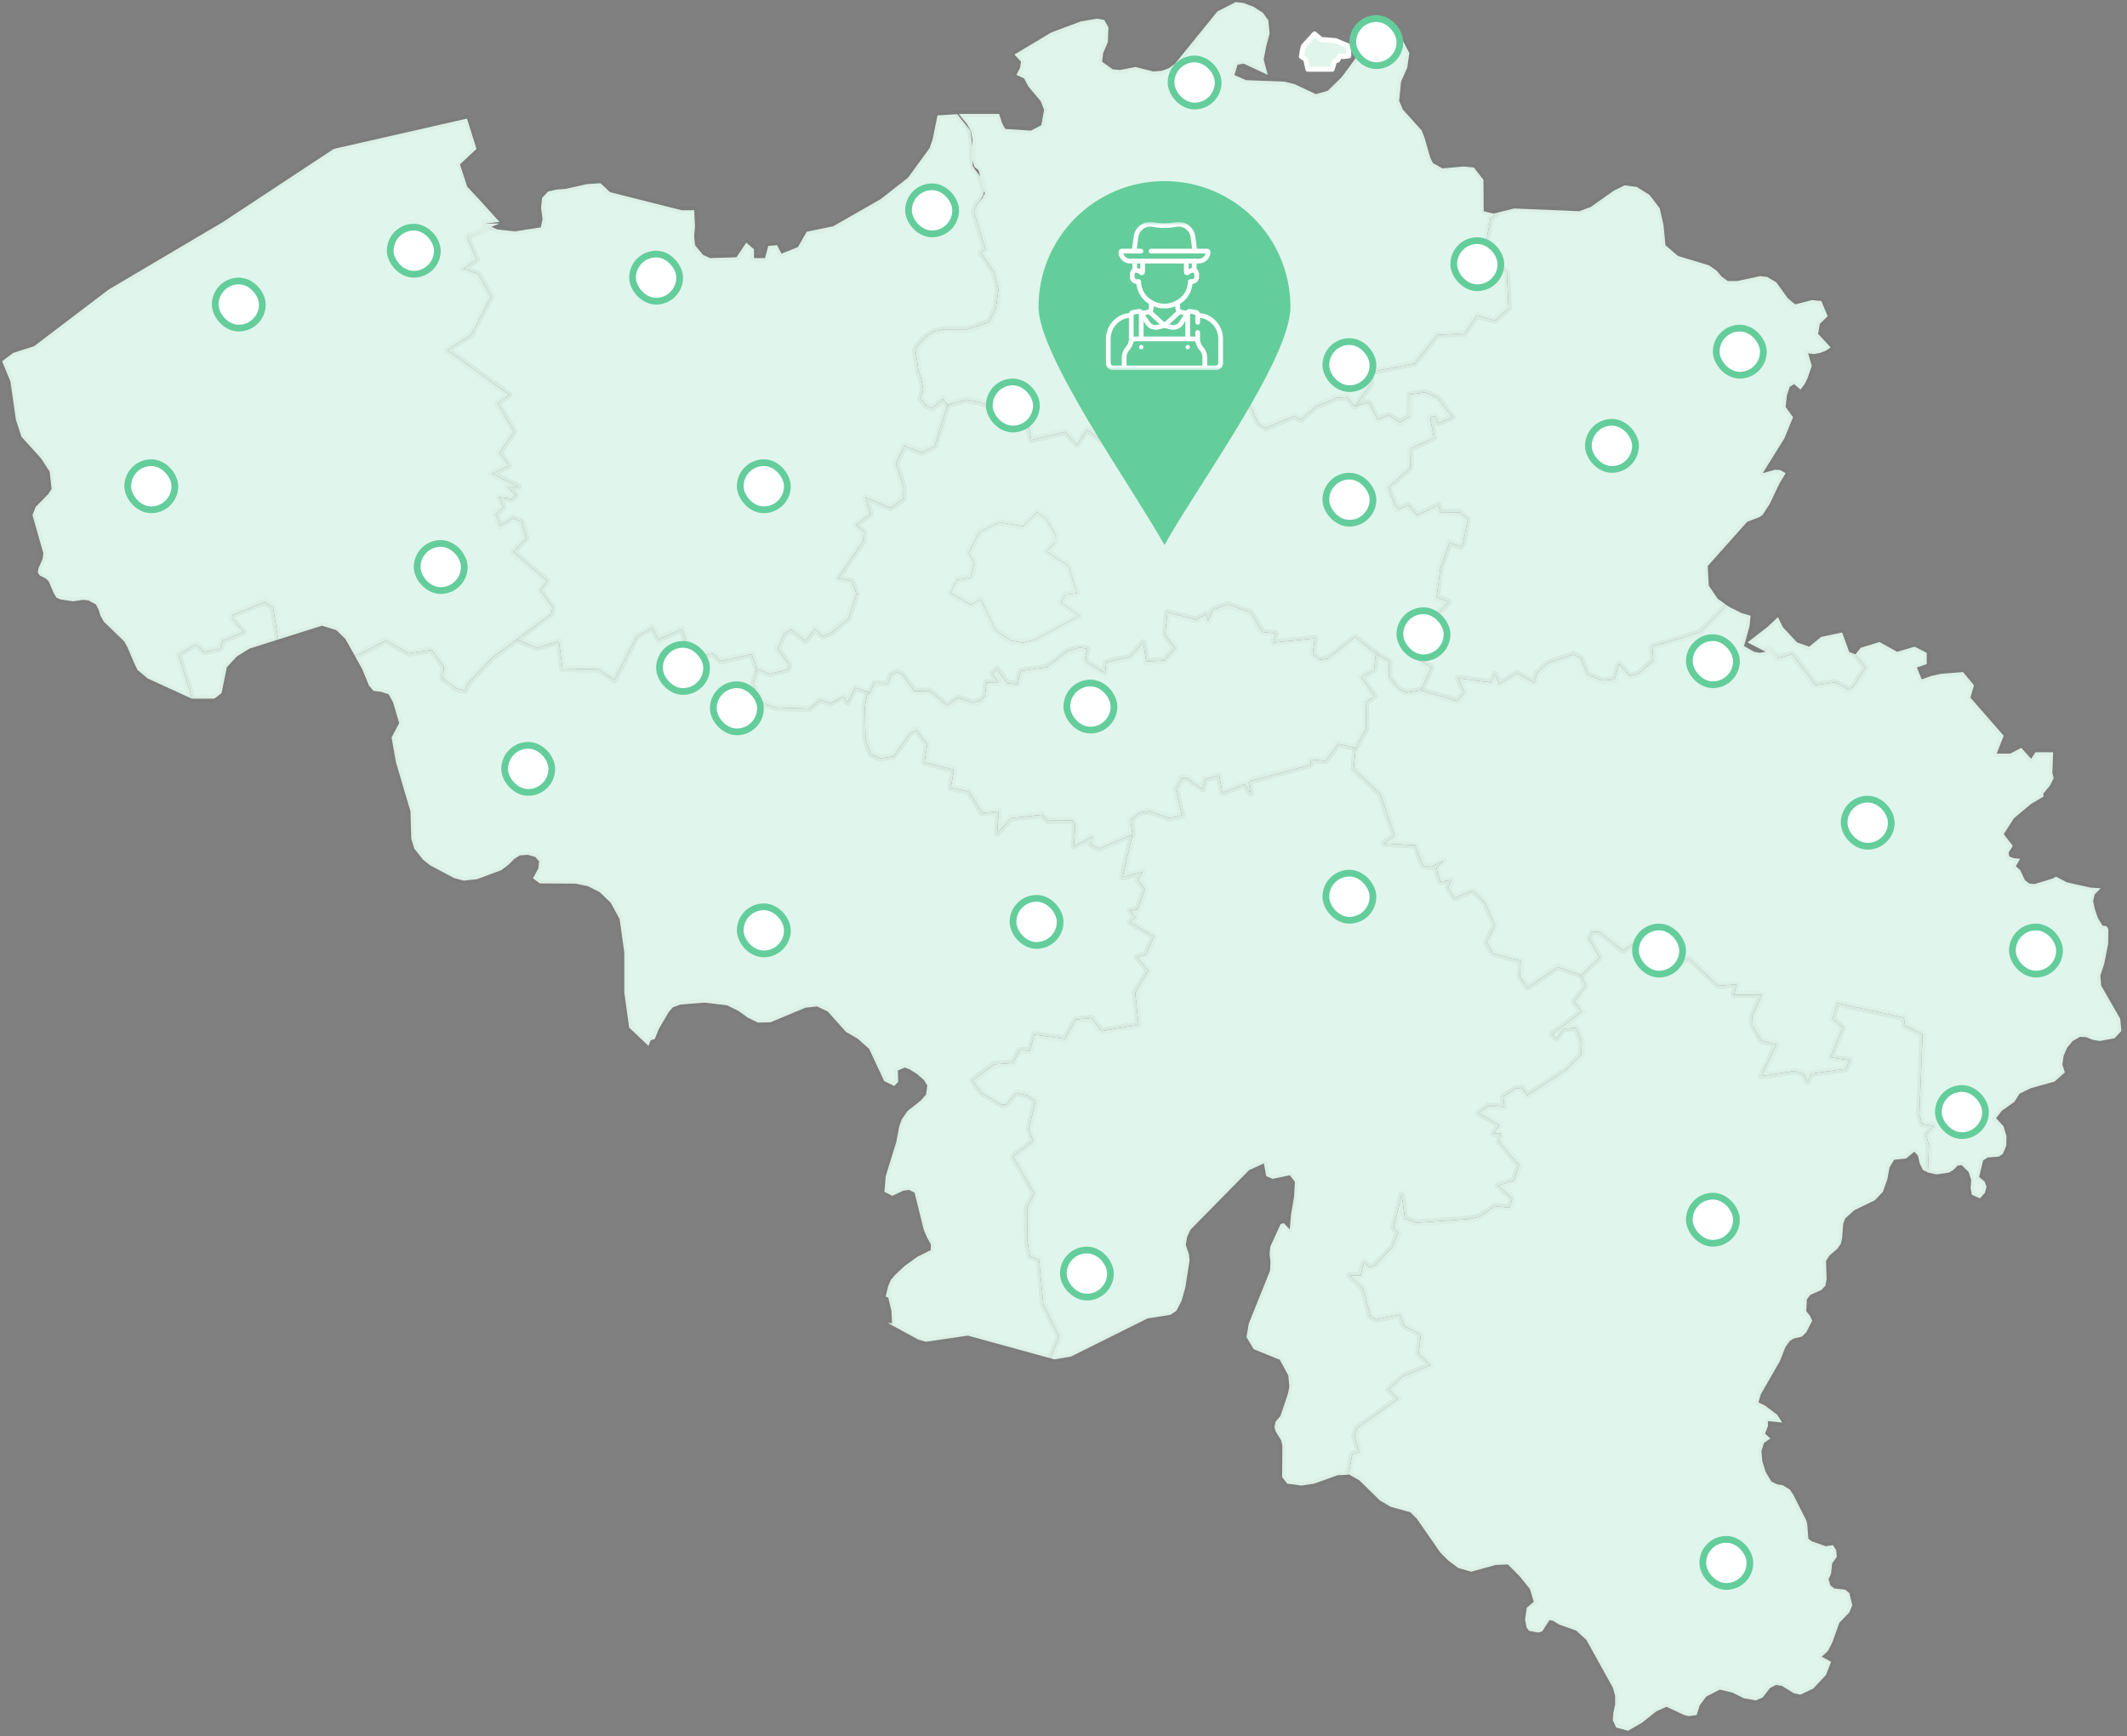 <svg width="316" height="258" viewBox="0 0 316 258" fill="none" xmlns="http://www.w3.org/2000/svg">
<rect x="0" y="0" width="316" height="258" fill="#808080" stroke="none"/>
<g clip-path="url(#clip0_41_6056)">
<path d="M112.53 99.445L111.962 101.588L112.341 103.006L113.508 104.519L115.243 105.15L120.196 105.307L121.837 103.984L123.414 104.488L125.307 103.479L125.906 104.362L127.042 102.187L129.25 102.912L128.809 103.385L128.493 105.055L128.588 109.815L129.377 112.084L130.796 112.683L132.721 112.399L135.276 108.869L136.191 108.491L137.768 110.571L137.358 113.282L141.712 114.385L141.27 117.064L143.92 117.632L145.971 120.815L148.368 120.563L148.147 123.841L150.198 121.572L154.835 121.067L155.687 121.95L159.378 121.918L159.757 122.58L159.536 125.764L162.218 124.345L162.123 125.543L163.322 126.079L168.243 123.999L166.792 130.334L169.726 129.578L169.095 130.775L170.105 132.162L169 135.157L167.896 135.346L168.685 136.26L167.928 137.048L171.461 139.16L170.231 141.839L168.937 142.249L170.609 144.234L168.653 147.512L169.158 152.303L163.637 153.217L162.123 151.295L159.852 151.515L158.211 154.384L153.668 153.753L153.006 156.149L151.523 156.086L150.482 157.977L147.737 158.166L144.488 160.562L145.844 162.39L148.81 164.155L149.441 164.123L150.955 162.39L152.69 162.768L153.858 163.65L152.848 167.748L153.51 169.576L150.545 171.877L153.668 177.33L152.596 179.505L152.659 184.611L153.037 186.691L154.362 187.133L154.993 193.752L157.391 198.637L156.066 201.852L143.794 198.48L137.547 199.394L136.443 199.079L131.869 196.589L132.531 196.652L132.437 194.792L131.963 192.838L131.585 192.68L131.932 191.199L132.342 190.222L132.941 189.497L134.424 188.11L136.317 186.754L138.273 185.777L138.305 184.926L137.737 183.918L137.232 182.72L135.875 177.235L135.055 176.826L134.172 176.952L132.563 177.708L131.396 177.109L131.585 174.808L133.162 169.702L133.604 167.37L133.983 166.33L134.834 165.1L136.759 163.587L137.579 162.673L137.768 161.318L137.263 160.499L136.254 159.616L135.15 158.923L134.424 158.639L133.383 159.08L133.446 160.782L132.847 161.381L131.364 160.656L129.124 155.865L127.421 154.352L125.686 153.344L122.972 150.318L121.395 149.561L119.66 149.75L114.455 151.925L112.593 151.957L111.142 151.263L109.754 150.255L108.05 149.404L104.675 148.994L101.11 149.277L99.974 149.687L99.343 150.412L97.861 152.934L97.293 154.384L96.662 154.604L96.346 155.424L93.475 152.713L92.75 147.481V141.524L92.056 136.575L90.731 134.148L89.09 132.572L87.324 131.689L85.462 131.311L80.194 131.28L79.184 130.523L79.973 129.073L80.099 128.033L79.563 127.371L78.396 127.025L77.228 127.119L76.377 127.655L75.588 128.474L74.452 129.325L70.887 130.649L68.9 130.87L67.48 130.492L63.915 128.601L62.843 127.749L61.549 126.11L61.108 124.661L60.981 120.563L58.836 113.313L58.174 109.594L59.309 107.451L58.395 104.362L57.732 103.164L56.628 102.817L55.492 102.66L54.83 101.903L53.82 99.445L52.684 97.396L53.694 97.049L57.353 95.158L60.697 97.081L64.168 96.576L65.934 99.067L65.808 100.832L67.827 102.313L69.089 102.597L69.436 101.62L73.127 97.743L76.787 95.001L79.784 96.261L83.033 95.284L83.57 99.35L88.964 99.445L91.267 101.021L94.58 94.559L96.914 93.235L97.797 95.001L101.331 93.487L102.687 97.522L105.968 97.144L107.072 98.247L111.678 97.207L112.53 99.445ZM28.487 103.826L28.172 102.597L26.5 97.27L28.677 95.946L29.213 95.788L30.38 96.86L32.715 96.387L33.062 95.19L36.154 93.929L34.481 91.943L34.545 91.376L39.308 89.453L40.57 90.272L41.327 95.032L37.068 96.387L35.175 97.554L33.693 99.161L32.914 103.007L31.841 103.826H28.487Z" fill="#E0F5EB" stroke="black" stroke-opacity="0.02" stroke-linecap="round" stroke-linejoin="round"/>
<path d="M275.663 97.238L277.209 99.193L275.316 102.124L274.59 102.439L272.634 101.399L269.7 101.84L266.262 97.238L264.148 97.806L259.631 95.466L262.57 93.182L264.148 91.713L264.856 93.182L266.979 95.466L268.775 96.104L270.571 94.65L273.674 93.992L274.748 96.923L275.663 97.238ZM256.545 89.957L252.57 93.992L245.472 96.104L245.629 98.184L243.421 100.138L242.128 100.453L240.519 98.688L239.888 100.958L238.058 101.147L235.85 100.296L234.84 97.774L233.736 97.27L229.982 98.562L228.341 100.012L227.963 101.462L225.344 100.044L222.726 101.683L222.126 100.201L221.527 101.43L216.669 100.8L217.584 102.912L216.543 104.204L211.085 102.597L212.662 99.193L211.085 98.247L212.189 95.631L211.526 93.267L215.218 89.421L213.419 88.791L213.987 84.441L215.344 80.627L216.953 81.195L217.331 80.785L218.057 77.192L216.858 76.152L213.987 76.12L213.703 75.08L210.548 76.593L209.192 75.08L207.835 75.679L207.299 75.269L206.226 72.432L209.507 69.501L209.571 66.633L213.009 65.057L212.473 62.031L213.262 61.81L213.703 62.85L215.754 61.999L213.546 59.131L211.747 58.312L209.444 58.627V61.873L207.993 62.787L206.321 61.716L204.681 62.377L203.356 59.793L201.273 60.36L203.64 57.082V55.286L210.17 53.993L213.482 49.77L217.584 49.549L219.413 46.838L222.063 47.626L224.114 45.798L223.862 40.534L220.518 37.414L221.432 32.434L222.41 31.614L224.966 30.984L234.619 31.394L236.323 30.763L239.762 28.336L241.37 27.548L243.137 27.769L245.062 28.967L246.576 30.952L247.144 33.474L247.428 36.437L249.289 38.044L253.895 39.431L255.031 40.219L255.788 41.133L256.703 41.764H258.091L261.498 41.039L262.57 41.165L263.895 41.953L265.599 44.317L266.703 45.231L269.195 44.6L270.584 44.727L271.53 46.996L270.363 48.131L270.11 49.612L271.972 51.629L271.214 52.134L270.394 52.449L269.511 52.606L268.628 52.512L269.164 54.371L268.564 56.137L268.123 57.051L267.492 57.902L266.545 57.082L265.883 57.492L265.473 58.753L265.284 60.486L266.388 61.999L265.094 65.151L261.876 70.32L263.675 69.816L264.463 69.848L265.284 70.32L264.337 71.897L262.917 74.891L261.876 76.498L261.466 76.814L259.573 77.538L253.706 84.126L253.863 87.026L255.188 88.98L256.545 89.957Z" fill="#E0F5EB" stroke="black" stroke-opacity="0.02" stroke-linecap="round" stroke-linejoin="round"/>
<path d="M155.466 77.191L156.76 79.398L156.728 80.627L155.435 81.951L158.716 84.063L160.009 88.16L158.274 88.381L157.612 89.516L160.325 91.533L153.668 95.094L151.933 95.504L150.135 95.189L147.895 93.645L145.718 89.074L144.236 89.862L141.175 88.129L142.153 86.174L144.236 85.828L144.74 83.653L143.92 82.171L145.466 79.114L148.463 77.601L151.965 78.2L154.078 76.088L155.466 77.191Z" fill="#E0F5EB"/>
<path d="M200.356 6.854L198.397 6.038L196.274 5.875L195.294 5.059L193.662 6.854L193.498 7.507L193.344 8.397L193.988 8.812L194.315 10.281H196.274H197.907L198.268 9.094L198.724 8.931L199.05 8.323L199.576 8.397L200.374 8.293L200.356 6.854Z" fill="#E0F5EB" stroke="white" stroke-width="0.757" stroke-linecap="round" stroke-linejoin="round"/>
<path d="M211.085 102.597L208.94 102.943L207.709 102.345L206.353 100.611L206.384 98.31L204.397 97.144L201.305 94.685L197.299 97.869L196.068 98.058L195.027 97.207L195.311 94.874L189.159 95.505L189.506 94.118L187.55 93.929L185.784 90.998L182.377 89.831L180.2 90.619L179.474 92.258L179.159 91.281L177.707 92.101L173.449 90.998L173.102 94.307L174.616 96.324L173.038 98.153L170.294 98.31L169.852 95.505L167.928 97.617L164.363 98.436L164.174 100.044L161.587 98.531L161.177 97.9L161.524 96.419L160.356 96.23L158.558 96.797L155.593 99.13L151.649 99.728L151.176 101.683L149.63 101.557L148.084 99.413L147.485 100.107L148.337 101.399L146.57 101.431L146.349 103.385L145.781 104.078L144.583 104.456L142.311 103.7L140.734 104.866L138.052 102.66L135.844 102.723L134.077 100.264L133.289 99.918L132.468 100.233L131.9 101.651L129.913 101.62L129.25 102.912L127.042 102.187L125.906 104.362L125.307 103.479L123.414 104.488L121.837 103.984L120.196 105.307L115.243 105.15L113.508 104.519L112.341 103.007L111.962 101.588L112.53 99.445L114.423 100.138L117.073 99.445L117.199 98.751L115.496 96.419L116.537 94.118L117.546 93.551L119.66 95.221L121.048 93.456L122.215 94.528L123.603 93.96L126.033 91.88L127.231 88.255L126.506 86.364L124.424 85.954L128.241 80.407L128.304 79.052L127.137 78.011L129.282 76.372L128.556 73.882L132.311 75.458L134.203 74.134L134.235 72.495L133.099 68.871L134.33 66.254L136.98 67.2L138.841 66.317L140.765 60.108L143.541 59.383L145.529 59.73L149.567 61.526L148.999 62.472L149.536 62.724L152.091 61.022L151.302 62.976L152.848 63.449L153.227 65.372L158.211 64.174L160.009 66.034L161.492 63.796L164.268 65.908L165.751 64.521L168.338 66.034L169.6 66.065L170.672 63.418L176.635 61.81L178.843 63.008L177.897 65.088L181.083 61.495L182.881 61.873L185.563 59.856L186.951 62.913L187.992 63.607L192.251 61.842L193.26 62.346L195.469 60.392L198.624 59.099L200.138 59.005L201.274 60.36L203.356 59.793L204.681 62.378L206.321 61.716L207.993 62.787L209.444 61.873V58.627L211.747 58.312L213.546 59.131L215.754 61.999L213.703 62.85L213.262 61.81L212.473 62.031L213.009 65.057L209.571 66.633L209.507 69.501L206.227 72.432L207.299 75.269L207.835 75.679L209.192 75.08L210.549 76.593L213.703 75.08L213.987 76.12L216.858 76.152L218.057 77.192L217.331 80.785L216.953 81.195L215.344 80.627L213.987 84.441L213.419 88.791L215.218 89.421L211.526 93.267L212.189 95.631L211.085 98.247L212.662 99.193L211.085 102.597ZM155.466 77.192L154.078 76.089L151.965 78.201L148.463 77.602L145.466 79.115L143.92 82.172L144.74 83.653L144.236 85.828L142.153 86.175L141.175 88.129L144.236 89.863L145.718 89.075L147.895 93.645L150.135 95.19L151.933 95.505L153.668 95.095L160.325 91.533L157.612 89.516L158.274 88.381L160.009 88.161L158.716 84.063L155.435 81.951L156.728 80.627L156.76 79.398L155.466 77.192Z" fill="#E0F5EB" stroke="black" stroke-opacity="0.02" stroke-linecap="round" stroke-linejoin="round"/>
<path d="M201.4 111.139L201.116 114.228L205.091 118.01L207.204 124.188L205.659 125.354L210.233 125.606L211.432 128.632L212.568 128.821L214.492 127.907L213.388 128.979L213.956 131.028L215.596 130.775L215.186 131.91L216.069 133.423L218.846 132.32L220.612 134.116L222.126 137.521L220.865 140.042L221.843 141.681L225.912 142.784L225.818 145.148L226.953 146.724L231.433 143.698L234.903 144.896L235.629 146.535L233.894 148.836L235.061 150.349L230.613 153.69L231.244 154.352L232.285 152.871L234.178 152.745L234.998 154.762L234.935 156.716L232.663 159.049L226.89 162.799L226.038 161.665L225.155 161.759L223.325 162.989L223.515 164.502L221.18 164.344L219.666 165.416L222.789 167.181L221.906 168.441H222.915L222.789 169.734L225.691 173.138L224.934 175.439L222.6 176.164L224.682 178.118L224.272 179.473L222.063 179.253L219.855 180.829L218.12 181.175L210.454 181.711L208.719 181.112L208.246 177.551L207.047 182.436L207.741 183.161L206.889 185.305L204.207 188.11L203.419 188.362L202.693 187.605L202.125 189.56L200.548 189.528L202.535 191.451L203.608 195.611L204.46 196.053L207.962 195.359L208.687 197.061L211.085 198.291L210.769 201.127L212.536 202.893L208.435 204.532L206.353 206.517L207.741 207.873L201.589 212.285L201.242 213.389L201.936 215.816L200.895 216.131L200.516 218.274L200.264 219.157L198.75 219.22L195.216 220.481L193.355 220.764L191.241 220.481L190.484 219.503L190.516 214.776L190.326 214.019L189.506 212.695L189.349 212.065L189.506 211.277L190.232 210.426L191.336 207.148L191.557 206.076L191.399 204.406L190.137 202.073L186.257 200.497L185.184 198.7L185.531 196.683L188.686 188.835L188.749 187.479L188.623 186.408L188.718 185.273L190.263 181.9L190.737 181.774L191.62 182.72L191.809 180.482L192.251 177.866L192.377 175.628L191.62 174.651L189.065 175.187L188.118 174.777L187.771 172.886L185.563 173.894L176.856 182.751L176.382 183.76L176.162 184.989L176.635 186.408L176.729 187.29L176.099 191.325L175.531 193.342L174.774 194.792L173.89 195.391L170.483 195.927L159.094 201.6L156.665 202.01L156.066 201.852L157.391 198.637L154.993 193.752L154.362 187.133L153.037 186.691L152.659 184.611L152.596 179.505L153.668 177.33L150.545 171.877L153.51 169.576L152.848 167.748L153.857 163.65L152.69 162.768L150.955 162.39L149.441 164.123L148.81 164.155L145.844 162.39L144.488 160.562L147.737 158.166L150.482 157.977L151.523 156.086L153.006 156.149L153.668 153.753L158.211 154.384L159.852 151.515L162.123 151.295L163.637 153.217L169.158 152.303L168.653 147.512L170.609 144.234L168.937 142.249L170.231 141.839L171.461 139.16L167.928 137.048L168.685 136.26L167.896 135.346L169 135.157L170.104 132.162L169.095 130.775L169.726 129.578L166.792 130.334L168.243 123.999L167.959 121.824L169.347 120.721L170.799 120.531L173.764 121.572L175.594 121.162L174.647 117.159L175.562 115.614H176.351L178.622 117.222L179.001 115.804L181.115 115.205L181.619 117.821L184.9 116.528L185.815 117.884L185.5 116.371L185.941 115.993L194.68 113.66L194.775 112.872L196.951 113.061L198.813 110.54L201.4 111.139Z" fill="#E0F5EB" stroke="black" stroke-opacity="0.02" stroke-linecap="round" stroke-linejoin="round"/>
<path d="M286.42 174.241L285.695 173.863L285.222 172.949L284.938 171.72L284.401 171.152L283.171 172.161L281.404 172.35L280.71 173.516L280.395 175.25L279.732 177.109L278.534 178.37L275.473 179.852L274.117 181.081L273.833 181.9L273.675 183.981L273.486 184.832L272.981 185.557L271.782 186.597L271.278 187.385L271.372 190.064L271.183 191.073L270.584 191.703L268.943 192.428L268.438 193.09L268.344 194.855L268.912 195.548L269.227 196.273L268.344 198.007L267.681 198.637L266.451 198.921L265.883 199.299L265.252 200.182L264.432 202.262L261.592 207.211L261.245 208.409L262.223 208.881L264.022 210.237L264.779 211.403L262.634 211.182L262.665 211.907L262.223 213.042L263.012 213.767L262.066 214.429L261.687 215.627L261.813 217.139L262.318 218.747L263.17 220.165L263.99 220.575L264.873 220.733L265.914 221.363L266.451 222.183L268.375 225.997L268.501 226.595L268.659 228.644L269.164 229.054L271.246 229.779L272.319 229.621L272.792 230.378L272.886 231.355L272.192 232.332L272.035 233.845L271.656 234.696L271.94 235.61L272.508 236.051L274.148 236.24L274.748 236.745L275.189 238.541L274.748 239.613L273.265 241.157L272.224 244.057L271.593 245.318L270.647 246.201L272.035 246.957L271.278 248.911L269.385 250.929L267.46 251.843L266.482 251.622L264.716 250.519L263.832 250.393L262.949 250.866L261.876 252.252L260.867 252.694L259.1 252.379L257.365 251.527L255.504 251.086L253.485 252.126L252.507 253.45L252.065 254.869L250.835 255.026L250.141 254.837L247.585 253.639L246.04 254.333L243.989 255.972L241.875 257.201L240.109 256.728L239.604 255.625L239.698 254.49L239.951 253.324V252L239.635 250.834L235.692 243.711L234.178 242.324L231.622 241.41L230.707 240.842L230.203 240.748L229.13 242.418L228.531 242.607L227.174 242.355L226.795 241.851L226.575 240.685L226.827 238.92L227.868 238.037L227.3 236.146L225.723 234.192L224.019 232.49L222.253 232.553L218.562 233.561L216.669 233.025L215.186 231.922L213.987 230.724L210.485 225.681L209.539 224.736L206.605 223.916L204.996 222.971L201.936 219.976L200.453 219.125L200.264 219.157L200.516 218.274L200.895 216.131L201.936 215.816L201.242 213.389L201.589 212.285L207.741 207.873L206.353 206.517L208.435 204.532L212.536 202.893L210.769 201.127L211.085 198.291L208.687 197.061L207.962 195.359L204.46 196.053L203.608 195.611L202.535 191.451L200.548 189.528L202.125 189.56L202.693 187.605L203.419 188.362L204.207 188.11L206.889 185.305L207.741 183.161L207.047 182.436L208.246 177.551L208.719 181.112L210.454 181.711L218.12 181.175L219.855 180.829L222.063 179.253L224.272 179.473L224.682 178.118L222.6 176.164L224.934 175.439L225.691 173.138L222.789 169.734L222.915 168.441H221.906L222.789 167.181L219.666 165.416L221.18 164.344L223.515 164.502L223.325 162.989L225.155 161.759L226.038 161.665L226.89 162.799L232.663 159.049L234.935 156.716L234.998 154.762L234.178 152.745L232.285 152.871L231.244 154.352L230.613 153.69L235.061 150.349L233.894 148.836L235.629 146.535L234.903 144.896L237.616 142.312L235.976 139.412L236.481 138.498L237.585 138.435L241.118 141.24L244.399 139.065L245.156 141.587L246.513 141.87L246.26 143.005L246.734 143.415L248.09 143.635L250.866 142.312L255.283 146.472L257.996 146.283L257.617 147.828H261.75L260.331 151.011L260.394 152.429L261.719 154.667L263.927 155.203L261.719 159.9L266.64 159.143L267.997 159.584L268.533 160.782L269.069 159.553L274.243 158.828L274.779 157.567L271.94 157.157L273.738 152.713L272.224 151.421L272.95 149.057L282.856 151.232L283.013 152.335L285.632 153.69L285.159 165.573L285.537 166.992L287.304 167.338L286.168 168.631L286.578 170.301L286.42 174.241Z" fill="#E0F5EB" stroke="black" stroke-opacity="0.02" stroke-linecap="round" stroke-linejoin="round"/>
<path d="M145.529 29.975L145.213 30.196L144.709 31.488L146.444 37.099L145.718 37.572L147.706 40.408L148.337 42.993L147.958 45.83L146.949 47.879L143.699 48.95H140.387L138.746 49.265L137.295 50.274L136.254 51.503L136.002 52.071L136.443 55.002L136.916 56.452L137.169 57.965L136.759 59.257L137.547 60.203L138.462 60.612L140.071 59.289L140.765 60.108L138.841 66.318L136.98 67.2L134.33 66.254L133.099 68.871L134.235 72.495L134.203 74.135L132.311 75.458L128.556 73.882L129.282 76.372L127.137 78.011L128.304 79.052L128.241 80.407L124.424 85.954L126.506 86.364L127.231 88.255L126.033 91.88L123.603 93.96L122.215 94.528L121.048 93.456L119.66 95.221L117.546 93.551L116.537 94.118L115.496 96.419L117.199 98.751L117.073 99.445L114.423 100.138L112.53 99.445L111.678 97.207L107.072 98.247L105.968 97.144L102.687 97.522L101.331 93.488L97.797 95.001L96.914 93.235L94.58 94.559L91.267 101.021L88.964 99.445L83.57 99.35L83.033 95.284L79.784 96.261L76.787 95.001L81.897 91.218L82.087 90.273L80.194 87.688L81.267 86.364L76.219 81.983L78.143 79.997L77.481 77.57L76.219 77.034L74.326 78.201L73.632 76.435L74.736 75.332L74.105 73.851L76.03 74.135L76.597 73.567L75.367 72.306L77.008 72.338L73.064 70.384L75.588 69.217L74.2 67.326L76.345 64.143L73.884 59.919L75.651 58.658L66.408 52.039L70.004 49.707L72.938 44.096L71.014 40.692L68.805 39.967L70.793 38.58L69.373 35.176L72.086 33.474L71.992 33.222L73.884 34.104L76.471 34.388L80.352 33.789L80.604 32.56L80.383 30.889L80.541 29.408L81.424 28.462L82.623 28.179L83.948 28.084L87.198 27.359L89.216 27.233L90.626 28.559L101.268 31.247H103.129L103.255 33.632L103.129 35.081L103.255 36.437L104.454 37.887L105.495 38.36L109.404 38.233L110.874 36.066L112.017 37.045V38.36H113.65L114.14 36.555L115.446 36.437L116.099 37.697L118.548 36.718L119.855 34.434L123.774 33.632L130.828 29.597L134.897 26.414L138.115 22.001L138.557 20.709L139.283 17.147L142.225 16.972L144.185 19.42L144.511 22.031V24.642L144.866 25.216L145.876 26.508L146.286 28.147L146.065 29.061L145.529 29.975Z" fill="#E0F5EB" stroke="black" stroke-opacity="0.02" stroke-linecap="round" stroke-linejoin="round"/>
<path d="M71.992 33.222H74.2L69.373 35.176L70.793 38.58L68.805 39.967L71.014 40.692L72.938 44.096L70.004 49.707L66.408 52.039L75.651 58.658L73.884 59.919L76.345 64.143L74.2 67.326L75.588 69.217L73.064 70.384L77.008 72.338L75.367 72.306L76.597 73.567L76.03 74.134L74.105 73.851L74.736 75.332L73.632 76.435L74.326 78.201L76.219 77.034L77.481 77.57L78.143 79.997L76.219 81.983L81.267 86.364L80.194 87.688L82.087 90.272L81.897 91.218L76.787 95.001L73.127 97.743L69.436 101.62L69.089 102.597L67.827 102.313L65.808 100.832L65.934 99.067L64.168 96.576L60.697 97.081L57.353 95.158L53.694 97.049L52.684 97.396L51.328 94.969L49.971 93.645L47.826 92.983L41.327 95.032L40.57 90.272L39.308 89.453L34.545 91.376L34.481 91.943L36.154 93.929L33.062 95.19L32.715 96.387L30.38 96.86L29.213 95.788L28.677 95.946L26.5 97.27L28.172 102.597L28.488 103.826L21.957 100.832L20.443 99.571L20.033 98.751L18.929 96.167L18.455 95.316L15.427 92.384L14.89 91.407L14.638 90.556L14.228 89.8L13.155 89.232L12.367 89.138L10.852 89.358L8.991 89.075L8.392 88.823L7.95 88.066L7.256 86.427L6.877 86.017L5.899 85.513L5.615 85.072L5.71 84.473L6.341 83.023L6.436 82.204L4.827 76.53L5.3 75.332L7.161 73.441L7.666 72.653L7.382 70.1L6.12 68.146L3.186 64.899L2.366 62.378L1.546 56.672L0.315 53.678L1.956 52.449L5.079 51.44L16.152 43.024L33.157 32.97L49.593 22.127L69.373 17.624L70.793 22.127L68.332 24.428L69.405 27.742L71.392 29.864L74.2 32.97L71.992 33.222Z" fill="#E0F5EB" stroke="black" stroke-opacity="0.02" stroke-linecap="round" stroke-linejoin="round"/>
<path d="M222.41 31.614L221.432 32.434L220.518 37.414L223.862 40.534L224.114 45.798L222.063 47.626L219.413 46.838L217.584 49.549L213.482 49.77L210.17 53.993L203.64 55.286V57.082L201.274 60.36L200.138 59.005L198.624 59.099L195.469 60.392L193.26 62.346L192.251 61.842L187.992 63.607L186.951 62.913L185.563 59.856L182.881 61.873L181.083 61.495L177.897 65.088L178.843 63.008L176.635 61.81L170.672 63.418L169.6 66.065L168.338 66.034L165.751 64.521L164.268 65.908L161.492 63.796L160.009 66.034L158.211 64.174L153.227 65.372L152.848 63.449L151.302 62.976L152.091 61.022L149.535 62.724L148.999 62.472L149.567 61.526L145.529 59.73L143.541 59.383L140.765 60.108L140.071 59.289L138.462 60.612L137.547 60.203L136.759 59.257L137.169 57.965L136.916 56.452L136.443 55.002L136.002 52.071L136.254 51.503L137.295 50.274L138.746 49.265L140.387 48.95H143.699L146.949 47.879L147.958 45.83L148.337 42.993L147.706 40.408L145.718 37.572L146.444 37.099L144.709 31.488L145.213 30.196L145.529 29.975L145.981 29.375L146.318 28.722L145.718 26.601L145.403 25.31L144.772 24.806L144.425 23.64L144.488 20.803L144.236 19.448L143.636 18.407L142.437 16.926H148.43L148.92 18.407L149.346 19.164L153.163 19.416L154.709 18.597L155.119 16.327L154.615 15.035L152.785 12.86L152.154 11.662L150.997 11.127L151.533 10.118L151.691 9.172L150.713 8.101L156.192 4.823L160.577 3.183L163.006 2.774L164.047 2.963L164.678 4.066L164.584 6.272L163.89 7.88L163.732 9.172L165.309 10.307L166.382 10.402L168.716 9.96L171.335 10.622L172.597 10.528L173.701 10.118L174.553 9.487L180.862 1.702L183.575 0.315L184.743 0.441L186.225 1.009L187.613 1.891L188.434 3.026L188.623 4.98L188.118 6.871L187.74 8.857L188.339 11.127L184.774 9.456L183.859 9.614L183.386 11.158L185.121 11.914L190.831 12.135L192.346 12.513L195.5 13.995L197.267 13.49L199.318 11.473L201.21 8.92L202.504 6.808L203.072 5.201L203.324 3.971L203.829 3.183L205.091 2.868L205.312 3.183L207.772 4.823L209.381 7.88L209.066 10.055L208.151 12.135L207.867 14.972L208.403 16.264L211.211 19.385L211.653 20.519L212.473 23.388L212.883 24.239L214.303 25.027L217.457 24.743L218.972 24.901L220.391 26.729L220.423 31.394L221.874 31.74L222.41 31.614Z" fill="#E0F5EB" stroke="black" stroke-opacity="0.02" stroke-linecap="round" stroke-linejoin="round"/>
<path d="M262.728 96.261L264.148 97.806L266.262 97.238L269.7 101.84L272.634 101.399L274.59 102.439L275.316 102.124L277.209 99.193L275.663 97.238L276.45 96.261L279.225 95.414L281.838 96.86L284.451 96.104L286.247 97.018V98.688L284.777 99.193L285.506 100.958L286.9 100.453L288.37 100.138L291.635 99.874L293.268 101.84L292.73 103.668L297.683 109.339L296.642 111.99H298.657L300.29 111.134L301.753 112.766L302.413 111.787H305.025L304.907 114.858L305.097 115.646L304.529 116.781L303.582 117.915V118.388L301.753 119.46L299.197 121.603L297.683 123.967L299.039 125.701L298.409 126.678L298.503 127.277L299.166 127.529L300.112 127.623L299.481 128.727L300.144 129.325L300.838 130.807L301.5 131.311L302.289 131.374L305.065 130.523L305.444 130.271L307.053 131.122L310.586 131.91L312.1 132.005L311.185 132.919L310.964 133.927L311.217 135.094L311.659 136.386L312.353 137.552L312.952 137.647L313.236 138.088L313.204 140.231L312.605 143.257L312.037 144.959L312.163 146.472L315.003 151.421L315.16 153.217L314.151 154.289L311.974 154.699L310.87 154.51L309.955 154.132L309.04 154.068L307.936 154.699L307.116 155.676L306.579 156.905L306.39 158.198L306.769 159.364L305.254 160.719L301.753 161.696L300.049 162.516L299.26 163.745L297.399 165.069L296.547 166.172L297.651 167.37L298.093 168.82L298.061 170.27L297.557 171.467L296.957 171.877L295.317 172.003L294.623 172.444L294.023 174.903L294.844 175.596L295.128 176.353L294.907 177.235L294.15 178.087L292.951 177.551L292.762 176.542L292.856 175.344L292.478 174.178L291.436 173.138L290.806 173.232L290.269 173.8L289.575 174.241L287.714 174.525L286.42 174.241L286.578 170.301L286.168 168.631L287.304 167.338L285.537 166.992L285.159 165.573L285.632 153.69L283.013 152.335L282.856 151.232L272.95 149.057L272.224 151.421L273.738 152.713L271.94 157.157L274.779 157.567L274.243 158.828L269.069 159.553L268.533 160.782L267.997 159.584L266.64 159.143L261.719 159.9L263.927 155.203L261.719 154.667L260.394 152.429L260.331 151.011L261.75 147.828H257.617L257.996 146.283L255.283 146.472L250.866 142.312L248.09 143.635L246.734 143.415L246.26 143.005L246.513 141.87L245.156 141.587L244.399 139.065L241.118 141.24L237.585 138.435L236.481 138.498L235.976 139.412L237.616 142.312L234.903 144.896L231.433 143.698L226.953 146.724L225.818 145.148L225.912 142.784L221.843 141.681L220.865 140.042L222.126 137.521L220.612 134.116L218.846 132.32L216.069 133.423L215.186 131.91L215.596 130.775L213.956 131.028L213.388 128.979L214.492 127.907L212.568 128.821L211.432 128.632L210.233 125.606L205.659 125.354L207.204 124.188L205.091 118.01L201.116 114.228L201.4 111.139L202.977 108.207L202.882 104.393L204.176 103.448L202.188 100.579L204.144 99.539L204.397 97.144L206.384 98.31L206.353 100.611L207.709 102.345L208.94 102.943L211.085 102.597L216.543 104.204L217.584 102.912L216.669 100.8L221.527 101.431L222.126 100.201L222.726 101.683L225.344 100.044L227.963 101.462L228.341 100.012L229.982 98.562L233.736 97.27L234.84 97.774L235.85 100.296L238.058 101.147L239.888 100.958L240.519 98.688L242.128 100.453L243.421 100.138L245.629 98.184L245.472 96.104L252.57 93.992L256.545 89.957L257.05 90.272L258.785 91.124L260.078 91.502L259.92 93.046L259.1 96.009L260.583 96.86L261.466 97.018L262.318 96.86L262.728 96.261Z" fill="#E0F5EB" stroke="black" stroke-opacity="0.02" stroke-linecap="round" stroke-linejoin="round"/>
<path d="M204.397 97.144L204.144 99.539L202.188 100.579L204.176 103.448L202.882 104.393L202.977 108.207L201.4 111.139L198.813 110.54L196.952 113.061L194.775 112.872L194.68 113.66L185.941 115.993L185.5 116.371L185.815 117.884L184.9 116.528L181.619 117.821L181.115 115.205L179.001 115.803L178.622 117.222L176.351 115.614H175.562L174.647 117.159L175.594 121.162L173.764 121.572L170.799 120.531L169.347 120.721L167.959 121.824L168.243 123.999L163.322 126.079L162.123 125.543L162.218 124.345L159.536 125.764L159.757 122.58L159.378 121.918L155.687 121.95L154.836 121.067L150.198 121.572L148.147 123.841L148.368 120.563L145.971 120.815L143.92 117.632L141.27 117.064L141.712 114.385L137.358 113.282L137.768 110.571L136.191 108.491L135.276 108.869L132.721 112.399L130.796 112.683L129.377 112.084L128.588 109.815L128.493 105.055L128.809 103.385L129.25 102.912L129.913 101.62L131.9 101.651L132.468 100.233L133.289 99.918L134.077 100.264L135.844 102.723L138.052 102.66L140.734 104.866L142.311 103.7L144.583 104.456L145.781 104.078L146.349 103.385L146.57 101.43L148.337 101.399L147.485 100.107L148.084 99.413L149.63 101.557L151.176 101.683L151.649 99.728L155.593 99.13L158.558 96.797L160.356 96.23L161.524 96.419L161.177 97.9L161.587 98.531L164.174 100.044L164.363 98.436L167.928 97.617L169.852 95.505L170.294 98.31L173.038 98.152L174.616 96.324L173.102 94.307L173.449 90.998L177.708 92.101L179.159 91.281L179.474 92.258L180.2 90.619L182.377 89.831L185.784 90.998L187.55 93.929L189.506 94.118L189.159 95.505L195.311 94.874L195.027 97.207L196.068 98.058L197.299 97.869L201.305 94.685L204.397 97.144Z" fill="#E0F5EB" stroke="black" stroke-opacity="0.02" stroke-linecap="round" stroke-linejoin="round"/>
</g>
<rect x="196.976" y="50.758" width="7" height="7" rx="3.5" fill="white" stroke="#64CD9C"/>
<rect x="173.976" y="8.758" width="7" height="7" rx="3.5" fill="white" stroke="#64CD9C"/>
<rect x="146.976" y="56.758" width="7" height="7" rx="3.5" fill="white" stroke="#64CD9C"/>
<rect x="242.976" y="137.758" width="7" height="7" rx="3.5" fill="white" stroke="#64CD9C"/>
<rect x="298.976" y="137.758" width="7" height="7" rx="3.5" fill="white" stroke="#64CD9C"/>
<rect x="287.976" y="161.758" width="7" height="7" rx="3.5" fill="white" stroke="#64CD9C"/>
<rect x="273.976" y="118.758" width="7" height="7" rx="3.5" fill="white" stroke="#64CD9C"/>
<rect x="252.976" y="228.758" width="7" height="7" rx="3.5" fill="white" stroke="#64CD9C"/>
<g clip-path="url(#clip1_41_6056)">
<path d="M254.25 181.032C254.333 181.032 254.401 181.099 254.401 181.182C254.401 181.245 254.289 181.398 254.25 181.467C254.213 181.4 254.099 181.241 254.099 181.182C254.099 181.099 254.167 181.032 254.25 181.032Z" fill="#64CD9C"/>
<g clip-path="url(#clip2_41_6056)">
<mask id="mask0_41_6056" style="mask-type:luminance" maskUnits="userSpaceOnUse" x="254" y="181" width="1" height="1">
<path d="M254.161 181.081H254.339V181.258H254.161V181.081Z" fill="white"/>
</mask>
<g mask="url(#mask0_41_6056)">
<path d="M254.225 181.23C254.225 181.232 254.223 181.233 254.222 181.233C254.221 181.233 254.219 181.232 254.219 181.23C254.219 181.229 254.221 181.228 254.222 181.228C254.223 181.228 254.225 181.229 254.225 181.23Z" fill="white"/>
<path d="M254.28 181.23C254.28 181.232 254.279 181.233 254.278 181.233C254.276 181.233 254.275 181.232 254.275 181.23C254.275 181.229 254.276 181.228 254.278 181.228C254.279 181.228 254.28 181.229 254.28 181.23Z" fill="white"/>
<path d="M254.222 181.115H254.199C254.198 181.115 254.198 181.116 254.198 181.116C254.198 181.122 254.202 181.127 254.208 181.127H254.291C254.297 181.127 254.302 181.122 254.302 181.116C254.302 181.116 254.302 181.115 254.301 181.115H254.234" stroke="white" stroke-width="0.006" stroke-miterlimit="10" stroke-linecap="round" stroke-linejoin="round"/>
<path d="M254.286 181.115L254.284 181.098C254.283 181.088 254.273 181.082 254.263 181.084C254.254 181.085 254.245 181.085 254.236 181.084C254.227 181.082 254.217 181.088 254.216 181.098L254.213 181.115" stroke="white" stroke-width="0.006" stroke-miterlimit="10" stroke-linecap="round" stroke-linejoin="round"/>
<path d="M254.214 181.138C254.212 181.139 254.211 181.141 254.211 181.143V181.146C254.211 181.149 254.214 181.152 254.217 181.152H254.219C254.219 181.16 254.223 181.168 254.229 181.173C254.234 181.177 254.241 181.181 254.25 181.181C254.259 181.181 254.266 181.177 254.271 181.173C254.277 181.168 254.281 181.16 254.281 181.152H254.283C254.286 181.152 254.289 181.149 254.289 181.146V181.143C254.289 181.141 254.287 181.139 254.285 181.138" stroke="white" stroke-width="0.006" stroke-miterlimit="10" stroke-linecap="round" stroke-linejoin="round"/>
<path d="M254.276 181.127V181.14C254.276 181.141 254.277 181.142 254.278 181.141C254.281 181.138 254.285 181.138 254.285 181.138V181.127" stroke="white" stroke-width="0.006" stroke-miterlimit="10" stroke-linecap="round" stroke-linejoin="round"/>
<path d="M254.214 181.127V181.138C254.214 181.138 254.219 181.138 254.222 181.141C254.223 181.142 254.224 181.141 254.224 181.14V181.127" stroke="white" stroke-width="0.006" stroke-miterlimit="10" stroke-linecap="round" stroke-linejoin="round"/>
<path d="M254.234 181.177V181.183C254.234 181.185 254.233 181.187 254.232 181.188H254.232" stroke="white" stroke-width="0.006" stroke-miterlimit="10" stroke-linecap="round" stroke-linejoin="round"/>
<path d="M254.268 181.188H254.268C254.266 181.187 254.266 181.185 254.266 181.183V181.177" stroke="white" stroke-width="0.006" stroke-miterlimit="10" stroke-linecap="round" stroke-linejoin="round"/>
<path d="M254.298 181.255V181.243C254.298 181.239 254.297 181.235 254.294 181.232C254.292 181.229 254.291 181.227 254.29 181.224C254.29 181.222 254.288 181.221 254.285 181.221H254.215C254.212 181.221 254.21 181.222 254.21 181.224C254.209 181.227 254.208 181.229 254.206 181.232C254.203 181.235 254.202 181.239 254.202 181.243V181.255" stroke="white" stroke-width="0.006" stroke-miterlimit="10" stroke-linecap="round" stroke-linejoin="round"/>
<path d="M254.21 181.192L254.203 181.193C254.191 181.197 254.183 181.208 254.183 181.221V181.249C254.183 181.253 254.185 181.255 254.189 181.255H254.311C254.314 181.255 254.317 181.253 254.317 181.249V181.221C254.317 181.208 254.309 181.197 254.297 181.193L254.29 181.192" stroke="white" stroke-width="0.006" stroke-miterlimit="10" stroke-linecap="round" stroke-linejoin="round"/>
<path d="M254.29 181.201V181.191C254.29 181.19 254.289 181.189 254.288 181.189L254.28 181.188C254.279 181.187 254.278 181.188 254.278 181.19V181.221" stroke="white" stroke-width="0.006" stroke-miterlimit="10" stroke-linecap="round" stroke-linejoin="round"/>
<path d="M254.29 181.223V181.213" stroke="white" stroke-width="0.006" stroke-miterlimit="10" stroke-linecap="round" stroke-linejoin="round"/>
<path d="M254.222 181.221V181.19C254.222 181.188 254.221 181.187 254.219 181.188L254.212 181.189C254.211 181.189 254.21 181.19 254.21 181.191V181.223" stroke="white" stroke-width="0.006" stroke-miterlimit="10" stroke-linecap="round" stroke-linejoin="round"/>
<path d="M254.25 181.205L254.258 181.206C254.262 181.208 254.267 181.206 254.27 181.202L254.278 181.19L254.268 181.188L254.25 181.205Z" stroke="white" stroke-width="0.006" stroke-miterlimit="10" stroke-linecap="round" stroke-linejoin="round"/>
<path d="M254.25 181.205L254.242 181.206C254.237 181.208 254.232 181.206 254.23 181.202L254.222 181.19L254.232 181.188L254.25 181.205Z" stroke="white" stroke-width="0.006" stroke-miterlimit="10" stroke-linecap="round" stroke-linejoin="round"/>
</g>
</g>
</g>
<rect x="250.976" y="177.758" width="7" height="7" rx="3.5" fill="white" stroke="#64CD9C"/>
<rect x="157.976" y="185.758" width="7" height="7" rx="3.5" fill="white" stroke="#64CD9C"/>
<rect x="235.976" y="62.758" width="7" height="7" rx="3.5" fill="white" stroke="#64CD9C"/>
<rect x="254.976" y="48.758" width="7" height="7" rx="3.5" fill="white" stroke="#64CD9C"/>
<rect x="215.976" y="35.758" width="7" height="7" rx="3.5" fill="white" stroke="#64CD9C"/>
<rect x="168.976" y="41.758" width="7" height="7" rx="3.5" fill="white" stroke="#64CD9C"/>
<rect x="200.976" y="2.758" width="7" height="7" rx="3.5" fill="white" stroke="#64CD9C"/>
<rect x="134.976" y="27.758" width="7" height="7" rx="3.5" fill="white" stroke="#64CD9C"/>
<rect x="93.976" y="37.758" width="7" height="7" rx="3.5" fill="white" stroke="#64CD9C"/>
<rect x="57.976" y="33.758" width="7" height="7" rx="3.5" fill="white" stroke="#64CD9C"/>
<rect x="105.976" y="101.758" width="7" height="7" rx="3.5" fill="white" stroke="#64CD9C"/>
<rect x="109.976" y="68.758" width="7" height="7" rx="3.5" fill="white" stroke="#64CD9C"/>
<rect x="97.976" y="95.758" width="7" height="7" rx="3.5" fill="white" stroke="#64CD9C"/>
<rect x="196.976" y="129.758" width="7" height="7" rx="3.5" fill="white" stroke="#64CD9C"/>
<g clip-path="url(#clip3_41_6056)">
<path d="M211.25 94.032C211.333 94.032 211.401 94.099 211.401 94.182C211.401 94.245 211.289 94.398 211.25 94.468C211.213 94.4 211.099 94.241 211.099 94.182C211.099 94.099 211.167 94.032 211.25 94.032Z" fill="#64CD9C"/>
<g clip-path="url(#clip4_41_6056)">
<mask id="mask1_41_6056" style="mask-type:luminance" maskUnits="userSpaceOnUse" x="211" y="94" width="1" height="1">
<path d="M211.161 94.081H211.339V94.258H211.161V94.081Z" fill="white"/>
</mask>
<g mask="url(#mask1_41_6056)">
<path d="M211.225 94.23C211.225 94.232 211.223 94.233 211.222 94.233C211.221 94.233 211.219 94.232 211.219 94.23C211.219 94.229 211.221 94.228 211.222 94.228C211.223 94.228 211.225 94.229 211.225 94.23Z" fill="white"/>
<path d="M211.28 94.23C211.28 94.232 211.279 94.233 211.278 94.233C211.276 94.233 211.275 94.232 211.275 94.23C211.275 94.229 211.276 94.228 211.278 94.228C211.279 94.228 211.28 94.229 211.28 94.23Z" fill="white"/>
<path d="M211.222 94.115H211.199C211.198 94.115 211.198 94.116 211.198 94.117C211.198 94.123 211.202 94.127 211.208 94.127H211.291C211.297 94.127 211.302 94.123 211.302 94.117C211.302 94.116 211.302 94.115 211.301 94.115H211.234" stroke="white" stroke-width="0.006" stroke-miterlimit="10" stroke-linecap="round" stroke-linejoin="round"/>
<path d="M211.286 94.115L211.284 94.098C211.283 94.088 211.273 94.082 211.263 94.084C211.254 94.085 211.245 94.085 211.236 94.084C211.227 94.082 211.217 94.088 211.216 94.098L211.213 94.115" stroke="white" stroke-width="0.006" stroke-miterlimit="10" stroke-linecap="round" stroke-linejoin="round"/>
<path d="M211.214 94.138C211.212 94.139 211.211 94.141 211.211 94.143V94.146C211.211 94.149 211.214 94.152 211.217 94.152H211.219C211.219 94.16 211.223 94.168 211.229 94.173C211.234 94.177 211.241 94.181 211.25 94.181C211.259 94.181 211.266 94.177 211.271 94.173C211.277 94.168 211.281 94.16 211.281 94.152H211.283C211.286 94.152 211.289 94.149 211.289 94.146V94.143C211.289 94.141 211.287 94.139 211.285 94.138" stroke="white" stroke-width="0.006" stroke-miterlimit="10" stroke-linecap="round" stroke-linejoin="round"/>
<path d="M211.276 94.127V94.14C211.276 94.141 211.277 94.142 211.278 94.141C211.281 94.138 211.285 94.138 211.285 94.138V94.127" stroke="white" stroke-width="0.006" stroke-miterlimit="10" stroke-linecap="round" stroke-linejoin="round"/>
<path d="M211.214 94.127V94.138C211.214 94.138 211.219 94.138 211.222 94.141C211.223 94.142 211.224 94.141 211.224 94.14V94.127" stroke="white" stroke-width="0.006" stroke-miterlimit="10" stroke-linecap="round" stroke-linejoin="round"/>
<path d="M211.234 94.177V94.183C211.234 94.185 211.233 94.187 211.232 94.188H211.232" stroke="white" stroke-width="0.006" stroke-miterlimit="10" stroke-linecap="round" stroke-linejoin="round"/>
<path d="M211.268 94.188H211.268C211.266 94.187 211.266 94.185 211.266 94.183V94.177" stroke="white" stroke-width="0.006" stroke-miterlimit="10" stroke-linecap="round" stroke-linejoin="round"/>
<path d="M211.298 94.255V94.243C211.298 94.239 211.297 94.235 211.294 94.232C211.292 94.229 211.291 94.227 211.29 94.224C211.29 94.222 211.288 94.221 211.285 94.221H211.215C211.212 94.221 211.21 94.222 211.21 94.224C211.209 94.227 211.208 94.229 211.206 94.232C211.203 94.235 211.202 94.239 211.202 94.243V94.255" stroke="white" stroke-width="0.006" stroke-miterlimit="10" stroke-linecap="round" stroke-linejoin="round"/>
<path d="M211.21 94.192L211.203 94.193C211.191 94.197 211.183 94.208 211.183 94.221V94.249C211.183 94.253 211.185 94.255 211.189 94.255H211.311C211.314 94.255 211.317 94.253 211.317 94.249V94.221C211.317 94.208 211.309 94.197 211.297 94.193L211.29 94.192" stroke="white" stroke-width="0.006" stroke-miterlimit="10" stroke-linecap="round" stroke-linejoin="round"/>
<path d="M211.29 94.201V94.191C211.29 94.19 211.289 94.189 211.288 94.189L211.28 94.188C211.279 94.187 211.278 94.188 211.278 94.19V94.221" stroke="white" stroke-width="0.006" stroke-miterlimit="10" stroke-linecap="round" stroke-linejoin="round"/>
<path d="M211.29 94.223V94.213" stroke="white" stroke-width="0.006" stroke-miterlimit="10" stroke-linecap="round" stroke-linejoin="round"/>
<path d="M211.222 94.221V94.19C211.222 94.189 211.221 94.187 211.219 94.188L211.212 94.189C211.211 94.189 211.21 94.19 211.21 94.191V94.223" stroke="white" stroke-width="0.006" stroke-miterlimit="10" stroke-linecap="round" stroke-linejoin="round"/>
<path d="M211.25 94.205L211.258 94.207C211.262 94.208 211.267 94.206 211.27 94.202L211.278 94.19L211.268 94.188L211.25 94.205Z" stroke="white" stroke-width="0.006" stroke-miterlimit="10" stroke-linecap="round" stroke-linejoin="round"/>
<path d="M211.25 94.205L211.242 94.207C211.237 94.208 211.232 94.206 211.23 94.202L211.222 94.19L211.232 94.188L211.25 94.205Z" stroke="white" stroke-width="0.006" stroke-miterlimit="10" stroke-linecap="round" stroke-linejoin="round"/>
</g>
</g>
</g>
<rect x="207.976" y="90.758" width="7" height="7" rx="3.5" fill="white" stroke="#64CD9C"/>
<rect x="150.5" y="133.5" width="7" height="7" rx="3.5" fill="white" stroke="#64CD9C"/>
<rect x="158.5" y="101.5" width="7" height="7" rx="3.5" fill="white" stroke="#64CD9C"/>
<rect x="196.976" y="70.758" width="7" height="7" rx="3.5" fill="white" stroke="#64CD9C"/>
<rect x="109.976" y="134.758" width="7" height="7" rx="3.5" fill="white" stroke="#64CD9C"/>
<rect x="250.976" y="94.758" width="7" height="7" rx="3.5" fill="white" stroke="#64CD9C"/>
<rect x="31.976" y="41.758" width="7" height="7" rx="3.5" fill="white" stroke="#64CD9C"/>
<rect x="61.976" y="80.758" width="7" height="7" rx="3.5" fill="white" stroke="#64CD9C"/>
<rect x="74.976" y="110.758" width="7" height="7" rx="3.5" fill="white" stroke="#64CD9C"/>
<rect x="18.976" y="68.758" width="7" height="7" rx="3.5" fill="white" stroke="#64CD9C"/>
<rect x="158.025" y="155.025" width="0.05" height="0.05" rx="0.025" fill="white" stroke="#64CD9C" stroke-width="0.05"/>
<path d="M173 26.913C183.337 26.913 191.713 35.292 191.713 45.625C191.713 53.375 177.809 72.325 173 80.993C168.39 72.674 154.287 52.92 154.287 45.625C154.287 35.292 162.667 26.913 173 26.913Z" fill="#64CD9C"/>
<g clip-path="url(#clip5_41_6056)">
<mask id="mask2_41_6056" style="mask-type:luminance" maskUnits="userSpaceOnUse" x="161" y="33" width="23" height="22">
<path d="M162 33H184V55H162V33Z" fill="white"/>
</mask>
<g mask="url(#mask2_41_6056)">
<path d="M169.876 51.58C169.876 51.76 169.73 51.906 169.55 51.906C169.37 51.906 169.224 51.76 169.224 51.58C169.224 51.4 169.37 51.254 169.55 51.254C169.73 51.254 169.876 51.4 169.876 51.58Z" fill="white"/>
<path d="M176.775 51.58C176.775 51.76 176.629 51.906 176.449 51.906C176.269 51.906 176.124 51.76 176.124 51.58C176.124 51.4 176.269 51.254 176.449 51.254C176.629 51.254 176.775 51.4 176.775 51.58Z" fill="white"/>
<path d="M169.501 37.316H166.654C166.58 37.316 166.52 37.376 166.52 37.45C166.52 38.195 167.123 38.798 167.868 38.798H178.132C178.876 38.798 179.48 38.195 179.48 37.45C179.48 37.376 179.419 37.316 179.345 37.316H171.004" stroke="white" stroke-width="0.7" stroke-miterlimit="10" stroke-linecap="round" stroke-linejoin="round"/>
<path d="M177.517 37.316L177.222 35.171C177.054 33.951 175.894 33.124 174.686 33.363C173.573 33.584 172.427 33.584 171.313 33.363C170.105 33.124 168.946 33.951 168.778 35.171L168.482 37.316" stroke="white" stroke-width="0.7" stroke-miterlimit="10" stroke-linecap="round" stroke-linejoin="round"/>
<path d="M168.581 40.151C168.358 40.267 168.206 40.499 168.206 40.768V41.152C168.206 41.535 168.517 41.846 168.901 41.846H169.163C169.185 42.854 169.609 43.824 170.374 44.483C170.99 45.014 171.856 45.477 173 45.49C174.144 45.477 175.01 45.014 175.626 44.483C176.391 43.824 176.815 42.854 176.836 41.846H177.099C177.482 41.846 177.793 41.535 177.793 41.152V40.768C177.793 40.499 177.641 40.267 177.418 40.151" stroke="white" stroke-width="0.7" stroke-miterlimit="10" stroke-linecap="round" stroke-linejoin="round"/>
<path d="M176.243 38.798V40.422C176.243 40.532 176.376 40.589 176.455 40.511C176.832 40.138 177.419 40.151 177.419 40.151V38.798" stroke="white" stroke-width="0.7" stroke-miterlimit="10" stroke-linecap="round" stroke-linejoin="round"/>
<path d="M168.58 38.798V40.151C168.58 40.151 169.167 40.138 169.545 40.511C169.623 40.589 169.757 40.532 169.757 40.422V38.798" stroke="white" stroke-width="0.7" stroke-miterlimit="10" stroke-linecap="round" stroke-linejoin="round"/>
<path d="M171.037 44.956V45.682C171.037 45.912 170.946 46.16 170.796 46.348H170.796" stroke="white" stroke-width="0.7" stroke-miterlimit="10" stroke-linecap="round" stroke-linejoin="round"/>
<path d="M175.203 46.348H175.203C175.053 46.16 174.963 45.912 174.963 45.682V44.956" stroke="white" stroke-width="0.7" stroke-miterlimit="10" stroke-linecap="round" stroke-linejoin="round"/>
<path d="M178.993 54.678V53.132C178.993 52.628 178.804 52.142 178.464 51.77C178.182 51.462 178.05 51.112 177.989 50.838C177.926 50.559 177.674 50.364 177.388 50.364H168.625C168.334 50.364 168.079 50.564 168.015 50.849C167.955 51.115 167.824 51.455 167.536 51.77C167.195 52.142 167.007 52.628 167.007 53.132V54.678" stroke="white" stroke-width="0.7" stroke-miterlimit="10" stroke-linecap="round" stroke-linejoin="round"/>
<path d="M168.065 46.822L167.185 46.975C165.684 47.417 164.653 48.795 164.653 50.36V53.936C164.653 54.346 164.985 54.678 165.394 54.678H180.605C181.015 54.678 181.346 54.346 181.346 53.936V50.36C181.346 48.795 180.316 47.417 178.815 46.975L177.935 46.822" stroke="white" stroke-width="0.7" stroke-miterlimit="10" stroke-linecap="round" stroke-linejoin="round"/>
<path d="M177.935 47.902V46.715C177.935 46.572 177.832 46.449 177.691 46.425L176.794 46.269C176.614 46.238 176.45 46.376 176.45 46.559V50.364" stroke="white" stroke-width="0.7" stroke-miterlimit="10" stroke-linecap="round" stroke-linejoin="round"/>
<path d="M177.935 50.692V49.405" stroke="white" stroke-width="0.7" stroke-miterlimit="10" stroke-linecap="round" stroke-linejoin="round"/>
<path d="M169.55 50.364V46.559C169.55 46.376 169.385 46.238 169.206 46.269L168.308 46.425C168.168 46.449 168.065 46.572 168.065 46.715V50.71" stroke="white" stroke-width="0.7" stroke-miterlimit="10" stroke-linecap="round" stroke-linejoin="round"/>
<path d="M173 48.377L173.989 48.614C174.565 48.753 175.166 48.515 175.491 48.02L176.45 46.559L175.203 46.348L173 48.377Z" stroke="white" stroke-width="0.7" stroke-miterlimit="10" stroke-linecap="round" stroke-linejoin="round"/>
<path d="M173 48.377L172.01 48.614C171.434 48.753 170.833 48.515 170.508 48.02L169.55 46.559L170.796 46.348L173 48.377Z" stroke="white" stroke-width="0.7" stroke-miterlimit="10" stroke-linecap="round" stroke-linejoin="round"/>
</g>
</g>
<defs>
<clipPath id="clip0_41_6056">
<rect width="315.476" height="257.516" fill="white"/>
</clipPath>
<clipPath id="clip1_41_6056">
<rect width="0.5" height="0.5" fill="white" transform="translate(254 181)"/>
</clipPath>
<clipPath id="clip2_41_6056">
<rect width="0.177" height="0.177" fill="white" transform="translate(254.161 181.081)"/>
</clipPath>
<clipPath id="clip3_41_6056">
<rect width="0.5" height="0.5" fill="white" transform="translate(211 94)"/>
</clipPath>
<clipPath id="clip4_41_6056">
<rect width="0.177" height="0.177" fill="white" transform="translate(211.161 94.081)"/>
</clipPath>
<clipPath id="clip5_41_6056">
<rect width="22" height="22" fill="white" transform="translate(162 33)"/>
</clipPath>
</defs>
</svg>
